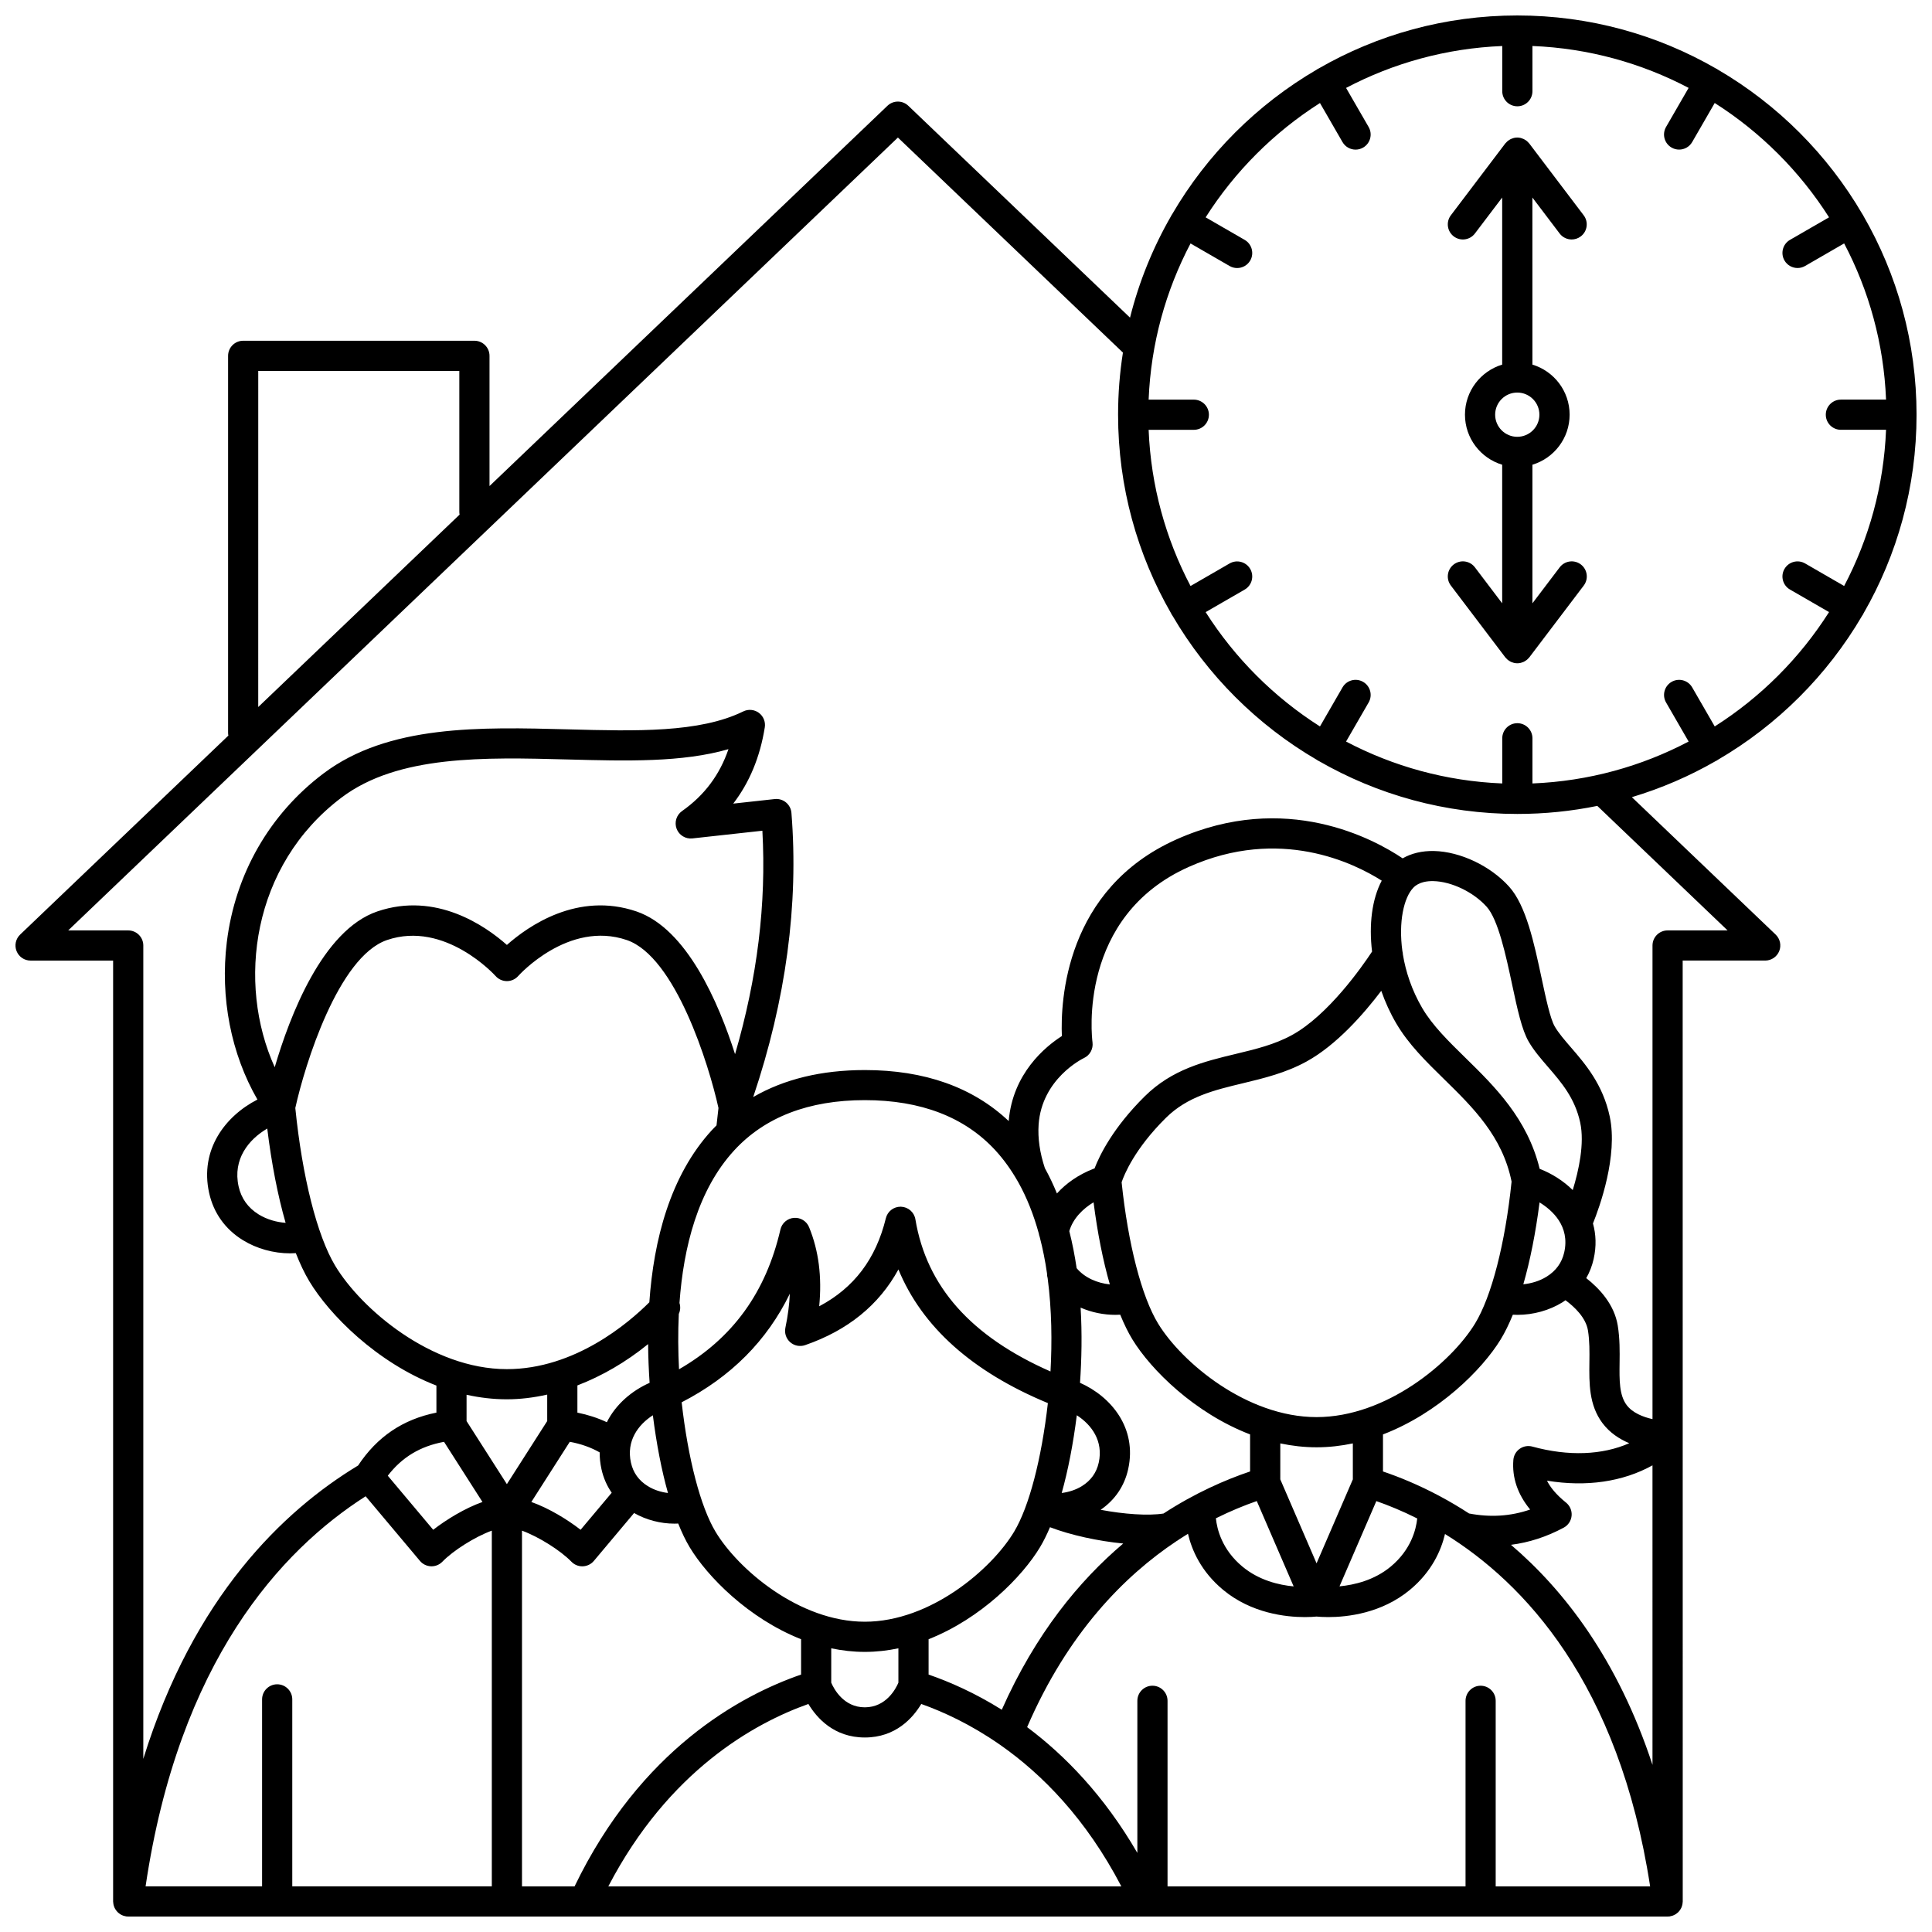 <?xml version="1.0" encoding="UTF-8"?>
<!-- Uploaded to: ICON Repo, www.iconrepo.com, Generator: ICON Repo Mixer Tools -->
<svg width="800px" height="800px" version="1.1" viewBox="144 144 512 512" xmlns="http://www.w3.org/2000/svg">
 <defs>
  <clipPath id="a">
   <path d="m148.09 148.09h503.81v503.81h-503.81z"/>
  </clipPath>
 </defs>
 <g clip-path="url(#a)">
  <path d="m637.82 306.61c8.957-15.527 14.086-33.527 14.086-52.703 0-19.176-5.129-37.18-14.086-52.703-0.031-0.066-0.051-0.133-0.09-0.199-0.047-0.078-0.105-0.145-0.156-0.219-9.246-15.859-22.492-29.105-38.352-38.352-0.074-0.051-0.141-0.113-0.219-0.156-0.062-0.035-0.133-0.055-0.199-0.09-15.523-8.961-33.523-14.09-52.703-14.09-19.176 0-37.176 5.129-52.703 14.086-0.066 0.031-0.137 0.051-0.199 0.09-0.078 0.047-0.145 0.105-0.219 0.156-15.855 9.246-29.105 22.492-38.348 38.348-0.051 0.074-0.113 0.141-0.16 0.223-0.035 0.066-0.059 0.133-0.09 0.199-4.812 8.344-8.516 17.406-10.914 26.977l-58.758-56.148c-1.547-1.477-3.977-1.477-5.523 0l-105.46 100.78v-34.508c0-2.207-1.789-4-4-4h-61.281c-2.207 0-4 1.789-4 4v99.887c0 0.258 0.027 0.508 0.074 0.75l-55.18 52.734c-1.18 1.129-1.559 2.863-0.949 4.379 0.609 1.52 2.074 2.512 3.711 2.512h21.875v249.34c0 0.051 0.012 0.098 0.016 0.145 0.004 0.141 0.023 0.277 0.043 0.418 0.02 0.125 0.035 0.25 0.066 0.371 0.031 0.129 0.074 0.254 0.117 0.379 0.043 0.121 0.086 0.242 0.141 0.359 0.055 0.113 0.117 0.223 0.18 0.332 0.066 0.113 0.133 0.227 0.207 0.328s0.156 0.195 0.242 0.293c0.086 0.098 0.168 0.191 0.262 0.281s0.195 0.164 0.297 0.246c0.102 0.078 0.203 0.156 0.312 0.227 0.105 0.066 0.223 0.125 0.336 0.184 0.121 0.059 0.238 0.117 0.363 0.168 0.113 0.043 0.234 0.078 0.355 0.109 0.137 0.039 0.273 0.074 0.414 0.098 0.047 0.008 0.09 0.027 0.141 0.031 0.168 0.023 0.336 0.031 0.504 0.031h0.008 39.461c0.008 0 0.012 0.004 0.02 0.004s0.012-0.004 0.02-0.004h230.11 0.008 0.008 1.809 0.008 0.008 86.961 0.004 0.004 49.539 0.008c0.168 0 0.34-0.012 0.516-0.031 0.047-0.008 0.086-0.023 0.129-0.031 0.137-0.023 0.266-0.059 0.395-0.094 0.129-0.035 0.258-0.07 0.379-0.113 0.113-0.043 0.219-0.098 0.328-0.152 0.129-0.062 0.254-0.125 0.375-0.199 0.098-0.062 0.188-0.133 0.277-0.203 0.117-0.09 0.23-0.176 0.336-0.273 0.027-0.027 0.059-0.043 0.086-0.07 0.059-0.059 0.098-0.125 0.152-0.184 0.094-0.105 0.188-0.215 0.27-0.328 0.07-0.098 0.129-0.199 0.188-0.301 0.07-0.121 0.141-0.242 0.199-0.371 0.051-0.109 0.09-0.219 0.125-0.332 0.047-0.133 0.09-0.266 0.121-0.402 0.027-0.117 0.047-0.238 0.062-0.359 0.02-0.137 0.035-0.273 0.039-0.41 0-0.047 0.016-0.094 0.016-0.141l-0.016-249.35h21.875c1.633 0 3.102-0.992 3.711-2.512 0.609-1.516 0.23-3.25-0.949-4.379l-38.102-36.41c7.84-2.352 15.305-5.582 22.266-9.594 0.094-0.047 0.188-0.086 0.281-0.137 0.078-0.047 0.145-0.105 0.219-0.156 15.812-9.219 29.031-22.418 38.273-38.215 0.082-0.113 0.164-0.23 0.238-0.352 0.035-0.066 0.055-0.137 0.086-0.199zm-425.38-64.312h53.285v37.328c0 0.258 0.027 0.508 0.074 0.75l-53.363 50.992zm28.461 298.23 14.395 17.133c0.727 0.867 1.789 1.383 2.918 1.422 0.047 0.004 0.094 0.004 0.145 0.004 1.078 0 2.113-0.438 2.871-1.215 2.887-2.977 8.617-6.59 13.105-8.238v94.273h-52.879v-49.551c0-2.207-1.789-4-4-4-2.207 0-4 1.789-4 4v49.551h-30.875c8.82-59.625 35.832-89.02 58.32-103.38zm82.406-176.9c0.645 1.707 2.379 2.762 4.176 2.562l18.555-2.039c1.066 19.406-1.32 38.922-7.242 59.215-4.356-13.648-12.773-33.273-26.125-37.824-15.574-5.309-28.668 3.848-34.34 8.875-5.676-5.027-18.773-14.184-34.344-8.875-14.527 4.953-23.219 27.758-27.184 41.285-10.082-22.258-6.125-53.477 17.695-71.457 14.969-11.297 37.84-10.691 59.973-10.102 15.543 0.414 30.375 0.809 42.578-2.731-2.336 6.844-6.398 12.25-12.301 16.402-1.492 1.055-2.086 2.981-1.441 4.688zm95.934 78.422c0.84-12.152 11.578-17.449 12.02-17.66 1.574-0.738 2.488-2.418 2.266-4.141-0.176-1.355-3.969-33.375 25.551-46.527 24.09-10.734 43.781-0.988 51.094 3.66-2.586 4.891-3.43 11.648-2.562 18.793-2.629 3.984-11.602 16.84-21.215 22.121-4.594 2.523-9.621 3.734-14.941 5.012-8.273 1.988-16.832 4.047-24.102 11.242-8.355 8.27-11.914 15.527-13.293 19.105-0.117 0.043-0.238 0.074-0.352 0.117-3.852 1.512-7.129 3.762-9.609 6.508-0.941-2.309-2.004-4.551-3.199-6.715-1.34-4.051-1.902-7.926-1.656-11.516zm149.43 79.086c1.914 2.562 4.508 4.238 7.102 5.332-7.168 3.148-16.113 3.512-25.676 0.891-1.148-0.316-2.379-0.102-3.356 0.582s-1.594 1.77-1.688 2.957c-0.371 4.691 1.125 9.094 4.453 13.145-5.199 1.789-10.543 2.121-16.191 1.043-2.617-1.703-5.176-3.207-7.652-4.531-0.07-0.039-0.141-0.074-0.211-0.113-5.578-2.973-10.695-5.051-14.949-6.488v-9.816c14.703-5.644 26.242-17.109 31.172-25.148 1.141-1.863 2.223-4.082 3.242-6.578 0.414 0.023 0.832 0.035 1.25 0.035 4.141 0 8.418-1.16 11.914-3.332 0.277-0.172 0.527-0.363 0.793-0.543 2.426 1.797 5.402 4.633 5.953 8.016 0.449 2.762 0.414 5.664 0.379 8.473-0.066 5.531-0.137 11.254 3.465 16.078zm13.254 90.566c-9.188-27.91-23.391-46.273-37.504-58.312 4.797-0.609 9.469-2.129 13.98-4.547 1.18-0.633 1.965-1.816 2.09-3.152s-0.43-2.644-1.473-3.484c-2.68-2.16-4.203-4.109-5.051-5.816 10.426 1.727 20.117 0.293 27.957-4.059zm-45.543-20.969c-2.207 0-4 1.789-4 4v49.176h-78.973v-49.176c0-2.207-1.789-4-4-4-2.207 0-4 1.789-4 4v40.305c-8.809-15.18-19.195-25.852-29.211-33.332 10.734-24.879 25.734-40.059 39.582-49.289 0.246-0.129 0.473-0.281 0.684-0.453 0.789-0.52 1.578-1.02 2.359-1.5 1.016 4.336 3.473 10.012 9.301 14.852 7.519 6.25 16.668 7.227 21.652 7.227 1.43 0 2.504-0.078 3.113-0.141 0.609 0.059 1.684 0.141 3.113 0.141 4.984 0 14.129-0.977 21.652-7.227 5.801-4.82 8.262-10.465 9.285-14.789 20.793 12.848 46.074 39.328 54.363 93.387h-40.93v-49.176c0.008-2.215-1.785-4.004-3.992-4.004zm-254.05 53.176v-94.273c4.488 1.648 10.219 5.266 13.105 8.238 0.754 0.777 1.789 1.215 2.871 1.215 0.047 0 0.098 0 0.145-0.004 1.129-0.039 2.191-0.559 2.918-1.422l10.668-12.699c3.203 1.832 6.996 2.816 10.68 2.816 0.34 0 0.676-0.012 1.012-0.027 0.953 2.375 1.965 4.492 3.035 6.273 4.672 7.785 15.594 18.883 29.527 24.383v9.367c-16.066 5.547-42.52 19.875-60.027 56.133zm33.422-143.71c0.027 3.531 0.176 6.969 0.398 10.262-4.691 2.082-8.973 5.691-11.332 10.441-2.402-1.129-5.008-1.977-7.805-2.543v-7.207c6.519-2.5 12.898-6.203 18.738-10.953zm37.652-0.5c1.078 0.949 2.59 1.246 3.949 0.777 11.312-3.91 19.594-10.637 24.734-20.062 6.285 15.246 19.566 27.117 39.609 35.426-1.695 14.879-4.984 27.473-8.945 34.074-5.945 9.906-22.152 23.859-39.57 23.859s-33.625-13.953-39.57-23.859c-3.977-6.629-7.281-19.32-8.969-34.293 13.035-6.703 22.629-16.34 28.668-28.773-0.121 2.836-0.516 5.844-1.18 9.035-0.293 1.41 0.195 2.867 1.273 3.816zm160.59-84.527c3.254 5.566 7.875 10.09 12.766 14.879 7.586 7.43 15.414 15.117 17.82 27.086-1.695 16.434-5.312 30.488-9.715 37.672-6.297 10.273-23.48 24.738-41.965 24.738s-35.668-14.469-41.965-24.738c-4.387-7.156-7.996-21.141-9.699-37.5 0.66-1.953 3.41-8.832 11.742-17.074 5.684-5.625 12.809-7.34 20.348-9.152 5.602-1.348 11.391-2.738 16.926-5.777 7.949-4.367 15.184-12.648 19.793-18.73 1.031 2.961 2.348 5.859 3.949 8.598zm44.535 60.723c-0.617 2.731-2.184 4.894-4.66 6.43-1.938 1.203-4.133 1.812-6.176 2.019 1.809-6.269 3.273-13.633 4.301-21.691 3.332 2.035 8.113 6.266 6.535 13.242zm-49.789 65.91c3.188 1.113 6.863 2.606 10.836 4.602-0.305 2.894-1.621 8.27-7.023 12.758-4.363 3.625-9.664 4.859-13.574 5.231zm-6.227-5.758-9.613 22.25-9.613-22.25v-9.531c3.113 0.656 6.324 1.031 9.613 1.031s6.5-0.375 9.613-1.031zm-112.43 51.73v-9.367c13.934-5.5 24.855-16.598 29.527-24.383 0.922-1.539 1.805-3.316 2.644-5.301 5.539 2.117 12.754 3.676 19.41 4.324-11.645 9.852-23.254 23.93-32.184 44.047-7.172-4.492-13.895-7.422-19.398-9.32zm-25.801-6.957c2.887 0.605 5.859 0.949 8.898 0.949 3.043 0 6.016-0.344 8.902-0.949v9.109c-0.68 1.594-3.238 6.527-8.902 6.527-5.629 0-8.199-4.902-8.898-6.531zm70.887-49.203c-0.586 2.652-2.082 4.742-4.445 6.207-1.688 1.047-3.582 1.613-5.363 1.832 1.676-5.973 3.035-12.957 4-20.598 3.906 2.516 7.082 6.805 5.809 12.559zm17.168 13.484c-4.082 0.641-10.488 0.176-16.664-0.988 3.781-2.594 6.309-6.289 7.301-10.77 2.418-10.918-4.547-19.246-12.762-22.887 0.43-6.238 0.566-13.012 0.16-19.922 2.961 1.297 6.164 1.914 9.191 1.914 0.438 0 0.875-0.016 1.305-0.039 1.02 2.496 2.098 4.715 3.242 6.578 4.93 8.039 16.469 19.504 31.172 25.148v9.816c-6.5 2.191-14.504 5.66-22.945 11.148zm24.719-3.305 9.773 22.617c-3.894-0.363-9.18-1.594-13.582-5.254-5.434-4.516-6.734-9.926-7.027-12.797 3.894-1.938 7.559-3.43 10.836-4.566zm-43.254-79.176c1.031 8.086 2.5 15.473 4.312 21.758-3.262-0.328-6.652-1.734-8.797-4.301-0.488-3.305-1.125-6.594-1.945-9.82 0.984-3.359 3.613-5.941 6.43-7.637zm-122.6 68.996c-1.273-5.754 1.898-10.039 5.809-12.555 0.965 7.637 2.324 14.621 4.004 20.598-1.785-0.223-3.676-0.785-5.363-1.836-2.367-1.465-3.863-3.555-4.449-6.207zm-16.207-5.523c2.973 0.547 5.586 1.477 7.918 2.801-0.008 1.43 0.141 2.914 0.48 4.453 0.512 2.305 1.43 4.398 2.711 6.246l-8.242 9.812c-3.481-2.699-8.363-5.703-13.055-7.367zm63.234 69.477c2.223 3.703 6.789 8.883 14.957 8.883 8.168 0 12.734-5.18 14.957-8.883 5.84 2.074 13.09 5.402 20.711 10.703 0.117 0.09 0.234 0.172 0.359 0.246 10.938 7.68 22.598 19.445 31.953 37.391h-135.96c15.984-30.672 38.719-43.262 53.023-48.34zm202.56-136.19c-2.488-2.453-5.527-4.359-8.703-5.606-0.02-0.008-0.043-0.016-0.062-0.023-3.258-13.332-11.945-21.852-19.668-29.414-4.496-4.406-8.746-8.566-11.461-13.203-2.762-4.723-4.371-9.629-5.113-14.176-0.012-0.309-0.059-0.613-0.137-0.91-1.066-7.691 0.367-14.219 2.941-16.836 1.453-1.477 3.652-1.746 5.266-1.707 4.812 0.105 10.625 2.902 14.125 6.793 3.074 3.414 5.117 12.98 6.758 20.668 1.371 6.422 2.555 11.973 4.402 15.121 1.406 2.394 3.211 4.484 5.125 6.695 3.5 4.051 7.121 8.234 8.516 14.758 1.168 5.508-0.387 12.629-1.988 17.84zm-147.14-2.422c0.051 0.098 0.109 0.188 0.164 0.277 2.367 4.219 4.16 8.844 5.484 13.676 0.047 0.293 0.113 0.578 0.223 0.852 0.832 3.168 1.473 6.418 1.945 9.695-0.016 0.43 0.047 0.855 0.172 1.277 1.105 8.398 1.18 16.938 0.754 24.719-21.105-9.293-32.84-22.52-35.805-40.32-0.312-1.871-1.898-3.269-3.797-3.34-0.051-0.004-0.102-0.004-0.148-0.004-1.836 0-3.445 1.254-3.883 3.051-2.625 10.77-8.43 18.461-17.664 23.34 0.758-7.82-0.133-14.727-2.68-20.961-0.656-1.613-2.289-2.613-4.023-2.473-1.738 0.141-3.184 1.391-3.574 3.086-3.844 16.68-12.668 28.84-26.871 37.043-0.238-4.695-0.297-9.656-0.055-14.684 0.422-0.914 0.477-1.941 0.176-2.887 1.062-14.859 4.906-29.988 14.477-40.414 8.125-8.852 19.781-13.344 34.637-13.344 14.859 0 26.512 4.488 34.641 13.344 2.246 2.457 4.172 5.168 5.828 8.066zm-193.96 11.109c-2.336-0.176-4.894-0.844-7.152-2.238-2.82-1.75-4.606-4.246-5.309-7.418-1.594-7.199 2.656-12.445 7.594-15.332 1.145 9.34 2.805 17.832 4.867 24.988zm2.57-30.441c2.523-11.457 11.391-40.105 24.309-44.508 15.379-5.242 28.637 9.391 28.762 9.535 0.758 0.859 1.852 1.352 3 1.352 1.148 0 2.238-0.492 3-1.352 0.129-0.148 13.285-14.809 28.762-9.535 12.898 4.398 21.777 33.051 24.309 44.512-0.156 1.551-0.328 3.086-0.516 4.602-0.414 0.418-0.832 0.832-1.23 1.266-11.074 12.062-15.426 29.133-16.574 45.621-5.488 5.484-19.762 17.719-37.75 17.719-20.047 0-38.688-16.039-45.52-27.43-4.789-7.984-8.719-23.574-10.551-41.781zm56.07 77.203c3.512 0 7.098-0.438 10.684-1.246v7.012l-10.688 16.719-10.684-16.715v-6.973c3.457 0.77 7.027 1.203 10.688 1.203zm-16.66 11.27 10.188 15.941c-4.691 1.668-9.574 4.668-13.055 7.367l-12.039-14.328c3.766-4.906 8.594-7.812 14.906-8.98zm340.16-135.53h-15.902c-2.207 0-4 1.789-4 4v125.51c-2.457-0.543-5.297-1.648-6.848-3.723-1.98-2.652-1.934-6.609-1.875-11.191 0.039-3.004 0.078-6.41-0.48-9.855-0.906-5.574-4.789-9.797-8.355-12.594 0.891-1.547 1.547-3.238 1.957-5.051 0.773-3.414 0.629-6.578-0.176-9.434 1.781-4.418 6.664-17.938 4.445-28.344-1.82-8.531-6.516-13.961-10.285-18.32-1.668-1.93-3.242-3.75-4.277-5.516-1.195-2.035-2.356-7.477-3.477-12.738-2.027-9.512-4.129-19.344-8.633-24.348-4.941-5.492-12.938-9.285-19.895-9.441-3.16-0.066-5.973 0.605-8.316 1.945-7.566-5.094-30.984-17.922-59.887-5.043-29.594 13.188-30.797 42.949-30.422 52.137-4.363 2.793-13.031 9.883-14.09 22.527-9.504-8.965-22.305-13.516-38.125-13.516-11.488 0-21.383 2.406-29.582 7.152 8.664-25.695 12.078-51.012 10.129-75.312-0.086-1.078-0.605-2.074-1.438-2.762-0.832-0.688-1.918-1.012-2.984-0.895l-11 1.207c4.312-5.606 7.113-12.367 8.363-20.215 0.234-1.473-0.371-2.957-1.574-3.844-1.203-0.887-2.797-1.031-4.137-0.371-11.57 5.68-28.426 5.231-46.273 4.754-23.5-0.625-47.801-1.273-65.004 11.711-14.277 10.777-23.359 26.629-25.578 44.633-1.816 14.746 1.133 29.676 8.109 41.762-8.504 4.352-15.34 13.262-12.797 24.75 1.168 5.281 4.246 9.598 8.902 12.484 3.695 2.293 8.195 3.519 12.547 3.519 0.512 0 1.016-0.023 1.52-0.055 1.117 2.828 2.305 5.336 3.566 7.434 5.316 8.859 17.797 21.508 33.695 27.664v7.168c-8.887 1.781-15.703 6.391-20.75 14.012-19.848 12.004-43.617 34.82-56.926 77.75v-215.55c0-2.207-1.789-4-4-4h-15.902l219.88-210.12 59.633 56.988c-0.844 5.367-1.285 10.867-1.285 16.465 0 19.176 5.129 37.176 14.086 52.703 0.031 0.066 0.055 0.137 0.09 0.199 0.074 0.125 0.156 0.242 0.238 0.355 9.242 15.797 22.457 28.996 38.27 38.211 0.074 0.051 0.141 0.109 0.219 0.156 0.094 0.055 0.188 0.094 0.281 0.141 15.508 8.926 33.48 14.035 52.621 14.035 7.258 0 14.348-0.734 21.195-2.133zm-3.41-54.055-5.973-10.348c-1.105-1.914-3.547-2.566-5.461-1.465-1.914 1.105-2.566 3.551-1.465 5.461l5.981 10.355c-12.465 6.559-26.504 10.504-41.391 11.105v-11.969c0-2.207-1.789-4-4-4-2.207 0-4 1.789-4 4v11.969c-14.891-0.602-28.93-4.547-41.391-11.105l5.981-10.355c1.105-1.914 0.449-4.356-1.465-5.461-1.914-1.105-4.359-0.449-5.461 1.465l-5.973 10.348c-12.188-7.746-22.551-18.109-30.297-30.297l10.348-5.973c1.914-1.105 2.566-3.551 1.465-5.461-1.105-1.914-3.551-2.566-5.461-1.465l-10.355 5.981c-6.559-12.465-10.504-26.504-11.105-41.391h11.973c2.207 0 4-1.789 4-4 0-2.207-1.789-4-4-4h-11.973c0.602-14.891 4.547-28.93 11.105-41.391l10.355 5.981c0.629 0.363 1.316 0.535 1.996 0.535 1.383 0 2.727-0.715 3.465-2 1.105-1.914 0.449-4.356-1.465-5.461l-10.348-5.973c7.746-12.188 18.109-22.551 30.297-30.297l5.973 10.348c0.742 1.281 2.086 2 3.465 2 0.68 0 1.367-0.172 1.996-0.535 1.914-1.105 2.566-3.551 1.465-5.461l-5.981-10.355c12.465-6.559 26.504-10.504 41.391-11.105v11.973c0 2.207 1.789 4 4 4 2.207 0 4-1.789 4-4l-0.004-11.98c14.887 0.602 28.93 4.547 41.391 11.105l-5.981 10.355c-1.105 1.914-0.449 4.359 1.465 5.461 0.629 0.363 1.316 0.535 1.996 0.535 1.383 0 2.727-0.715 3.465-2l5.973-10.348c12.188 7.746 22.551 18.109 30.297 30.297l-10.348 5.973c-1.914 1.105-2.566 3.551-1.465 5.461 0.738 1.281 2.086 2 3.465 2 0.68 0 1.367-0.172 1.996-0.535l10.355-5.981c6.559 12.465 10.504 26.504 11.105 41.391h-11.969c-2.207 0-4 1.789-4 4 0 2.207 1.789 4 4 4h11.969c-0.602 14.887-4.547 28.93-11.105 41.391l-10.355-5.981c-1.914-1.105-4.359-0.449-5.461 1.465-1.105 1.914-0.449 4.359 1.465 5.461l10.348 5.973c-7.742 12.195-18.105 22.559-30.293 30.305z"/>
 </g>
 <path d="m557.32 205.88c0.785 1.039 1.98 1.582 3.188 1.582 0.84 0 1.688-0.266 2.41-0.812 1.762-1.332 2.106-3.84 0.77-5.602l-14.41-19.012c-0.039-0.055-0.094-0.094-0.137-0.145-0.121-0.145-0.25-0.281-0.395-0.41-0.078-0.07-0.16-0.137-0.246-0.203-0.148-0.113-0.301-0.211-0.465-0.301-0.09-0.051-0.172-0.102-0.266-0.145-0.184-0.086-0.375-0.152-0.574-0.207-0.078-0.023-0.156-0.055-0.234-0.074-0.281-0.062-0.57-0.102-0.871-0.102s-0.59 0.039-0.871 0.102c-0.082 0.02-0.156 0.051-0.238 0.074-0.199 0.059-0.391 0.121-0.574 0.207-0.09 0.043-0.176 0.094-0.266 0.145-0.16 0.09-0.316 0.188-0.465 0.301-0.086 0.066-0.164 0.133-0.246 0.203-0.141 0.125-0.27 0.266-0.395 0.41-0.043 0.051-0.098 0.09-0.137 0.145l-14.402 19.012c-1.336 1.758-0.988 4.269 0.77 5.602 1.762 1.336 4.269 0.988 5.602-0.77l7.227-9.535v44.281c-5.699 1.723-9.863 7.016-9.863 13.266 0 6.254 4.164 11.547 9.863 13.266v36.727l-7.227-9.535c-1.336-1.762-3.84-2.106-5.602-0.77-1.758 1.332-2.106 3.844-0.77 5.602l14.414 19.012c0.039 0.055 0.094 0.094 0.137 0.145 0.121 0.145 0.25 0.281 0.395 0.41 0.078 0.07 0.16 0.137 0.246 0.203 0.148 0.113 0.301 0.211 0.465 0.301 0.09 0.051 0.172 0.102 0.266 0.145 0.184 0.086 0.375 0.148 0.574 0.207 0.078 0.023 0.156 0.055 0.238 0.074 0.281 0.062 0.57 0.102 0.871 0.102s0.59-0.039 0.871-0.102c0.082-0.02 0.156-0.051 0.238-0.074 0.199-0.059 0.391-0.121 0.574-0.207 0.094-0.043 0.176-0.094 0.266-0.145 0.16-0.09 0.316-0.188 0.465-0.301 0.086-0.066 0.164-0.133 0.246-0.203 0.141-0.125 0.27-0.266 0.395-0.41 0.043-0.051 0.098-0.09 0.137-0.145l14.41-19.012c1.336-1.762 0.988-4.269-0.77-5.602s-4.269-0.988-5.602 0.77l-7.227 9.535v-36.727c5.699-1.723 9.859-7.016 9.859-13.266 0-6.254-4.164-11.547-9.859-13.266l-0.008-44.277zm-5.363 48.016c0 3.234-2.629 5.863-5.863 5.863s-5.863-2.629-5.863-5.863c0-3.234 2.633-5.863 5.863-5.863 3.234 0 5.863 2.629 5.863 5.863z"/>
</svg>